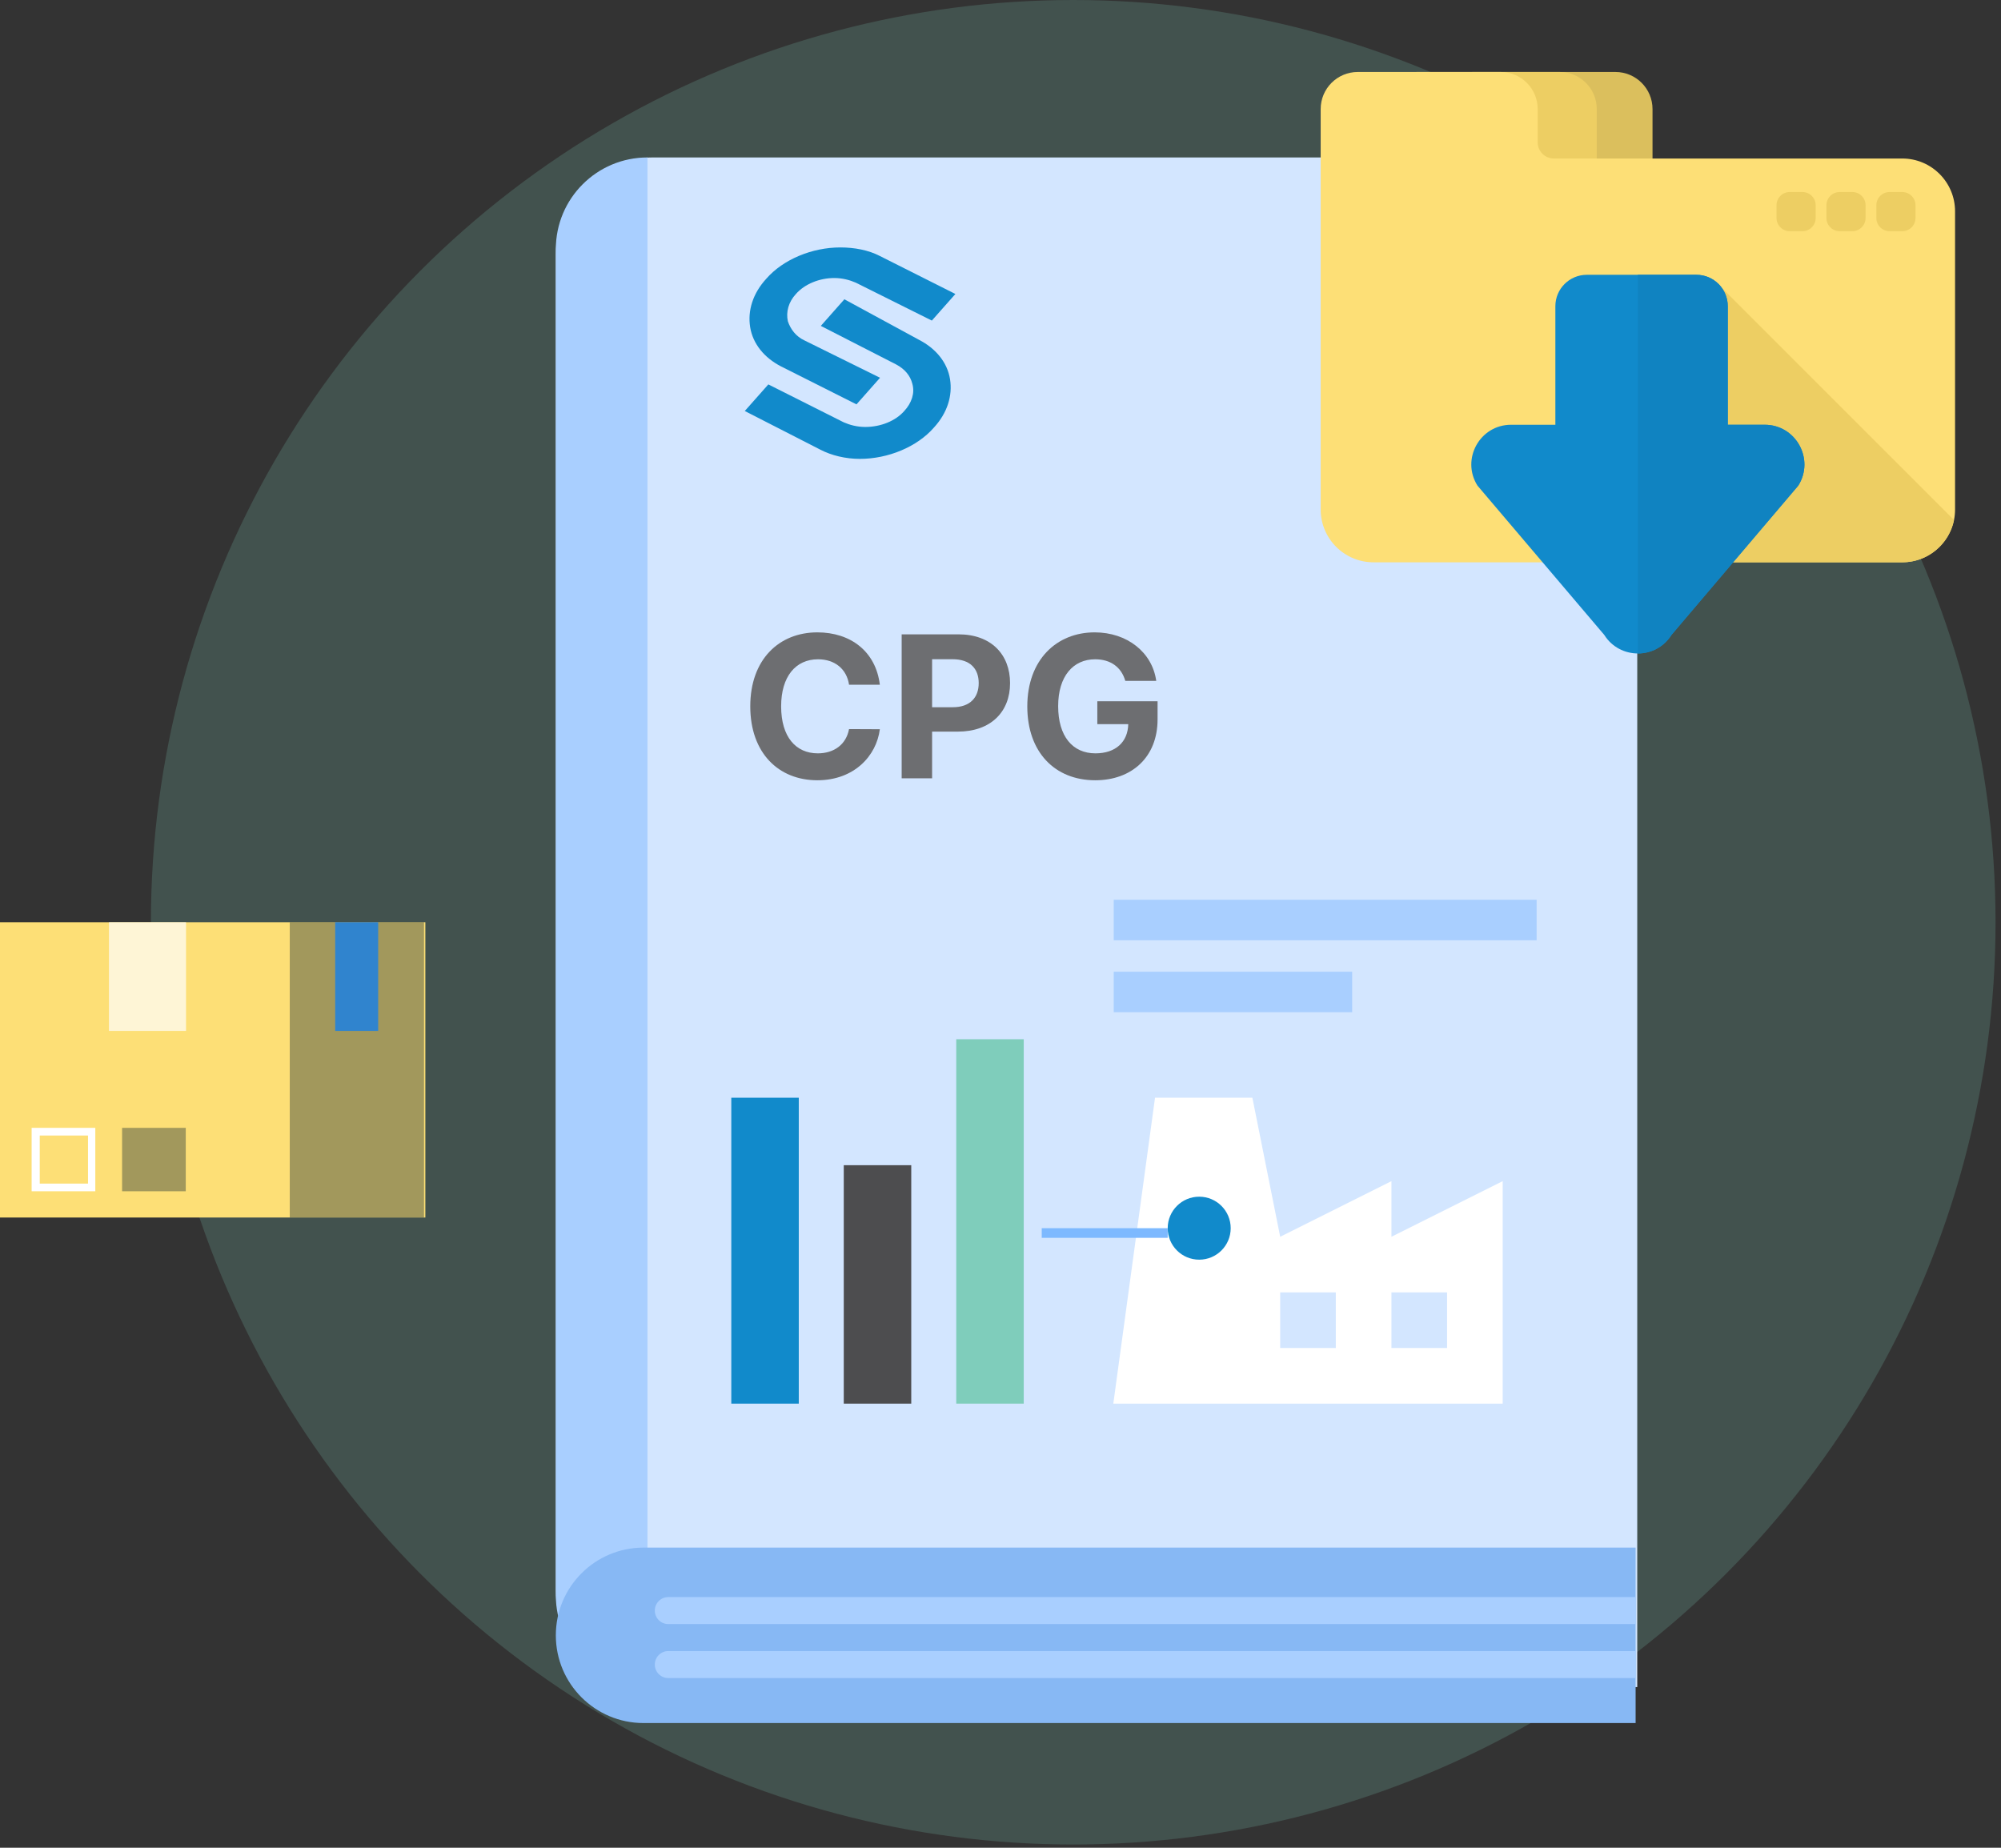 <svg width="196" height="181" viewBox="0 0 196 181" fill="none" xmlns="http://www.w3.org/2000/svg">
<rect x="0" y="0" width="196" height="181" fill="#333333" stroke="none"/>
<circle opacity="0.2" cx="105.124" cy="90.342" r="90.342" fill="#7FCDBB"/>
<path d="M54.444 24.873C54.444 19.655 58.674 15.424 63.893 15.424H160.371V165.26H63.893C58.674 165.26 54.444 161.03 54.444 155.811V24.873Z" fill="#D3E6FF"/>
<path d="M41.663 90.343H0V119.266H41.663V90.343Z" fill="#FDDF76"/>
<path opacity="0.7" d="M18.222 90.342H10.674V100.986H18.222V90.342Z" fill="white"/>
<path opacity="0.4" d="M41.532 90.342H28.382V119.265H41.532V90.342Z" fill="#1A2E35"/>
<path opacity="0.7" d="M37.043 90.342H32.832V100.986H37.043V90.342Z" fill="#007CFF"/>
<path d="M8.621 111.233V115.942H3.893V111.233H8.621ZM9.336 110.481H3.099V116.693H9.336V110.481Z" fill="white"/>
<path opacity="0.4" d="M18.196 110.481H11.959V116.693H18.196V110.481Z" fill="#1A2E35"/>
<path fill-rule="evenodd" clip-rule="evenodd" d="M113.136 107.53L109.05 137.497H147.19V115.702L136.293 121.151V115.702L125.396 121.151L122.671 107.53H113.136ZM125.396 126.6H130.844V132.048H125.396V126.6ZM141.741 126.6H136.293V132.048H141.741V126.6Z" fill="white"/>
<path d="M82.312 24.238C79.544 24.238 76.71 25.411 75.062 27.3C73.744 28.733 73.216 30.426 73.48 32.054C73.744 33.683 74.864 35.05 76.512 35.897L83.894 39.61L86.2 37.005L78.819 33.357C77.962 32.966 77.434 32.25 77.171 31.468C76.973 30.556 77.237 29.579 77.962 28.798C78.819 27.821 80.269 27.234 81.719 27.234C82.51 27.234 83.234 27.43 83.828 27.69L91.275 31.403L93.582 28.798L86.2 25.085C85.08 24.499 83.696 24.238 82.312 24.238Z" fill="#118ACB"/>
<path d="M82.707 29.318L80.4 31.924L87.782 35.702C88.639 36.157 89.166 36.809 89.364 37.59C89.628 38.502 89.298 39.479 88.573 40.261C87.716 41.238 86.266 41.824 84.75 41.824C83.96 41.824 83.234 41.629 82.641 41.368L75.26 37.656L72.953 40.261L80.335 44.039C81.455 44.625 82.839 44.95 84.223 44.95C86.991 44.95 89.825 43.778 91.473 41.889C92.791 40.456 93.319 38.763 93.055 37.135C92.791 35.506 91.671 34.138 90.023 33.291L82.707 29.318Z" fill="#118ACB"/>
<path d="M54.444 24.399C54.444 19.442 58.462 15.424 63.419 15.424V165.26C58.462 165.26 54.444 161.242 54.444 156.286V24.399Z" fill="#A9CFFF"/>
<path d="M54.444 160.192C54.444 155.446 58.291 151.599 63.037 151.599H160.211V168.786H63.037C58.291 168.786 54.444 164.939 54.444 160.192Z" fill="#87B8F4"/>
<g clip-path="url(#clip0)">
<path d="M161.866 16.738H140.609V10.684C140.609 8.677 142.235 7.051 144.241 7.051H158.234C160.24 7.051 161.866 8.677 161.866 10.684V16.738Z" fill="#DBBF5D"/>
<path d="M156.404 16.738H135.147V10.684C135.147 8.677 136.773 7.051 138.78 7.051H152.772C154.778 7.051 156.404 8.677 156.404 10.684V16.738Z" fill="#EDCE63"/>
<path d="M150.619 13.946V10.684C150.619 8.677 148.993 7.051 146.987 7.051H132.994C130.988 7.051 129.362 8.677 129.362 10.684V49.907C129.362 52.765 131.679 55.082 134.537 55.082H186.325C189.183 55.082 191.5 52.765 191.5 49.907V20.702C191.5 17.844 189.183 15.527 186.325 15.527H152.2C151.327 15.527 150.619 14.819 150.619 13.946Z" fill="#FDDF76"/>
<path d="M176.552 22.646H175.306C174.591 22.646 174.011 22.067 174.011 21.352V20.106C174.011 19.391 174.591 18.811 175.306 18.811H176.552C177.267 18.811 177.846 19.391 177.846 20.106V21.352C177.846 22.067 177.267 22.646 176.552 22.646Z" fill="#EDCE63"/>
<path d="M181.441 22.646H180.195C179.48 22.646 178.901 22.067 178.901 21.352V20.106C178.901 19.391 179.48 18.811 180.195 18.811H181.441C182.156 18.811 182.736 19.391 182.736 20.106V21.352C182.736 22.067 182.156 22.646 181.441 22.646Z" fill="#EDCE63"/>
<path d="M186.331 22.646H185.084C184.37 22.646 183.79 22.067 183.79 21.352V20.106C183.79 19.391 184.37 18.811 185.084 18.811H186.331C187.045 18.811 187.625 19.391 187.625 20.106V21.352C187.625 22.067 187.045 22.646 186.331 22.646Z" fill="#EDCE63"/>
<path d="M191.397 50.938L168.657 28.198C168.098 27.424 167.188 27.285 166.16 27.285H155.427C153.728 27.285 152.716 28.297 152.716 29.996V41.974H148.013C144.954 41.974 143.457 44.975 145.083 47.566L151.502 55.081H186.325C188.829 55.082 190.918 53.302 191.397 50.938Z" fill="#EDCE63"/>
<path d="M172.848 41.608H169.237V29.996C169.237 28.297 167.859 26.919 166.16 26.919H155.427C153.727 26.919 152.35 28.297 152.35 29.996V41.608H148.013C144.954 41.608 143.091 44.975 144.717 47.566L157.134 62.188C158.659 64.619 162.202 64.619 163.727 62.188L176.145 47.566C177.77 44.975 175.907 41.608 172.848 41.608Z" fill="#118ACB"/>
<path d="M172.849 41.608H169.237V29.996C169.237 28.297 167.859 26.919 166.16 26.919H160.431V64.011C161.698 64.011 162.964 63.403 163.727 62.188L176.145 47.566C177.77 44.975 175.907 41.608 172.849 41.608Z" fill="#1083C1"/>
</g>
<path d="M64.139 157.769C64.139 157.038 64.731 156.447 65.461 156.447H160.211V159.091H65.461C64.731 159.091 64.139 158.499 64.139 157.769Z" fill="#A9CFFF"/>
<path d="M64.139 163.057C64.139 162.327 64.731 161.735 65.461 161.735H160.211V164.379H65.461C64.731 164.379 64.139 163.787 64.139 163.057Z" fill="#A9CFFF"/>
<path d="M86.181 67.075C85.788 63.818 83.323 61.945 80.059 61.945C76.334 61.945 73.49 64.576 73.49 69.189C73.49 73.789 76.286 76.433 80.059 76.433C83.674 76.433 85.857 74.03 86.181 71.434L83.165 71.42C82.882 72.928 81.698 73.796 80.107 73.796C77.966 73.796 76.513 72.205 76.513 69.189C76.513 66.256 77.945 64.582 80.128 64.582C81.76 64.582 82.937 65.526 83.165 67.075H86.181Z" fill="#6D6E71"/>
<path d="M88.319 76.24H91.3V71.668H93.807C97.05 71.668 98.937 69.733 98.937 66.917C98.937 64.114 97.084 62.138 93.882 62.138H88.319V76.24ZM91.3 69.278V64.576H93.311C95.032 64.576 95.866 65.512 95.866 66.917C95.866 68.314 95.032 69.278 93.325 69.278H91.3Z" fill="#6D6E71"/>
<path d="M110.224 66.696H113.254C112.868 63.907 110.41 61.945 107.222 61.945C103.497 61.945 100.625 64.631 100.625 69.203C100.625 73.665 103.311 76.433 107.284 76.433C110.844 76.433 113.385 74.181 113.385 70.47V68.693H107.484V70.938H110.514C110.472 72.687 109.281 73.796 107.298 73.796C105.06 73.796 103.648 72.122 103.648 69.175C103.648 66.242 105.115 64.582 107.27 64.582C108.806 64.582 109.846 65.374 110.224 66.696Z" fill="#6D6E71"/>
<rect x="93.666" y="101.801" width="6.61" height="35.696" fill="#7FCDBB"/>
<rect x="82.648" y="114.14" width="6.61" height="23.357" fill="#4D4D4F"/>
<rect x="71.631" y="107.53" width="6.61" height="29.967" fill="#118ACB"/>
<rect x="109.09" y="88.139" width="41.425" height="3.966" fill="#A9CFFF"/>
<rect x="109.09" y="95.19" width="23.357" height="3.966" fill="#A9CFFF"/>
<circle cx="117.463" cy="120.31" r="3.085" fill="#118ACB"/>
<path fill-rule="evenodd" clip-rule="evenodd" d="M102.039 120.31L114.378 120.31L114.378 121.255L102.039 121.255L102.039 120.31Z" fill="#7DB9FF"/>
<defs>
<clipPath id="clip0">
<rect width="62.138" height="62.138" fill="white" transform="translate(129.362 7.051)"/>
</clipPath>
</defs>
</svg>

